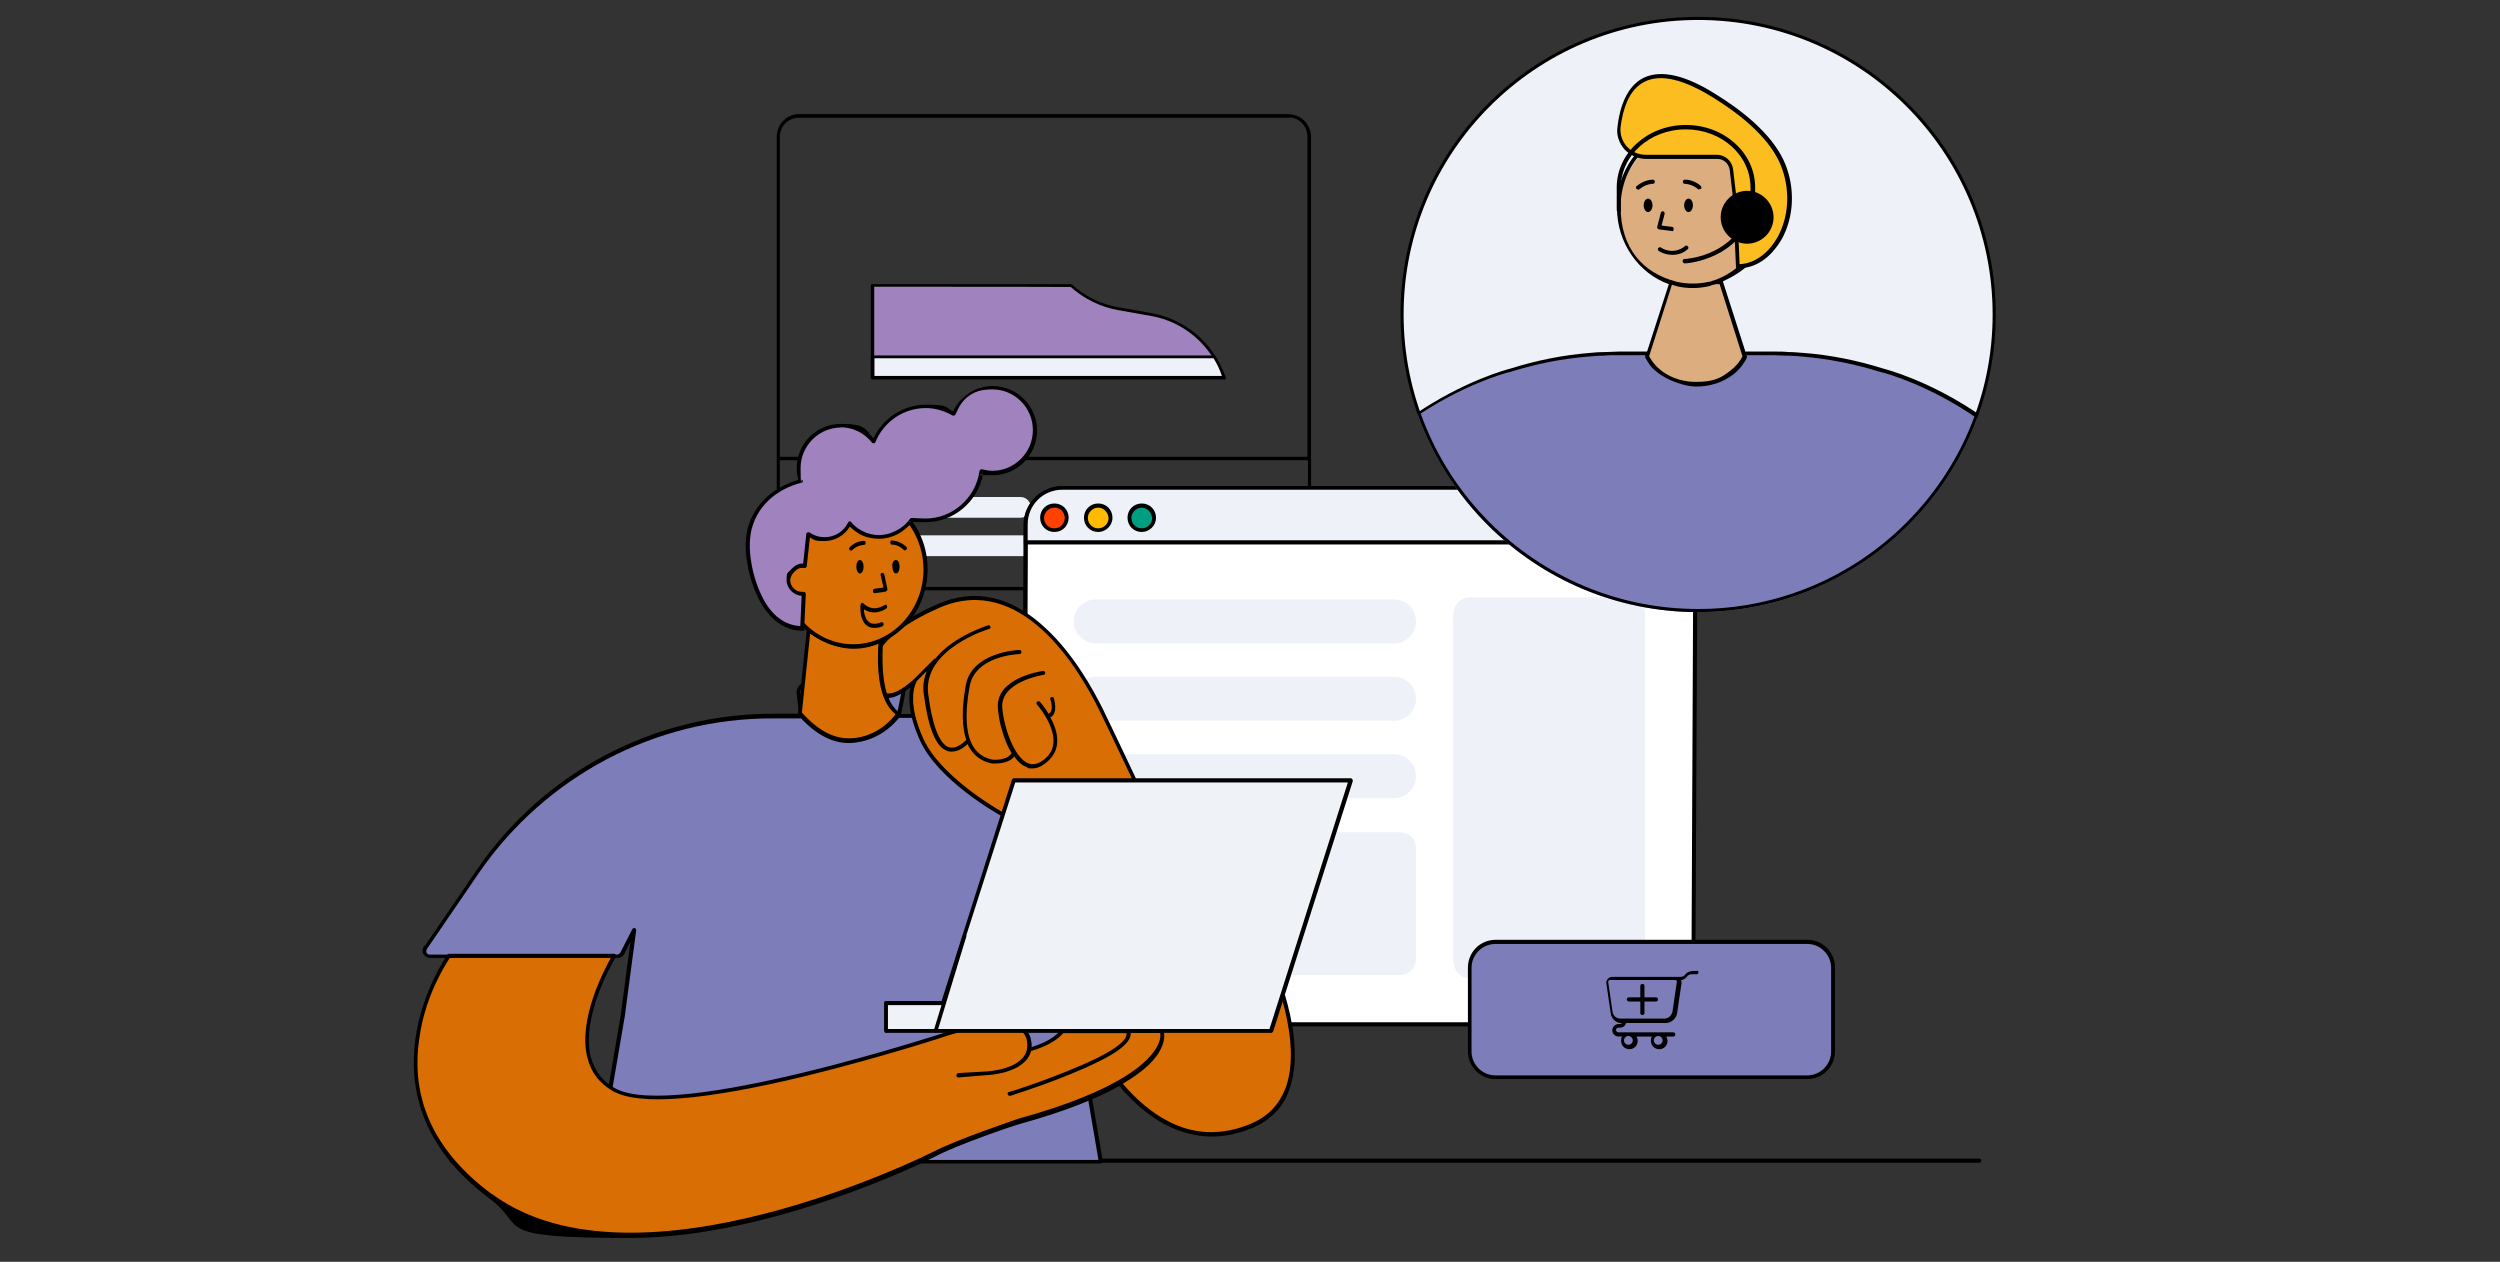 <?xml version="1.0" encoding="UTF-8"?><svg id="a" xmlns="http://www.w3.org/2000/svg" width="964.3" height="486.7" xmlns:xlink="http://www.w3.org/1999/xlink" viewBox="0 0 964.3 486.7"><rect x="0" y="0" width="964.3" height="486.7" fill="#333333" stroke="none"/><defs><style>.cs{fill:none;}.ct{fill:#fff;}.ct,.cu,.cv,.cw,.cx,.cy,.cz,.da,.db,.dc,.dd,.de{fill-rule:evenodd;}.cu{fill:#fcbd21;}.cv{fill:#a082be;}.cw{fill:#eff2f7;}.cx{fill:#ffba00;}.cy{fill:#009e80;}.da{fill:#dcad7f;}.db{fill:#ff4200;}.dc{fill:#7d7db9;}.dd{fill:#eef2f8;}.df{clip-path:url(#bp);}.de{fill:#d96e05;}</style><clipPath id="bp"><circle class="cs" cx="655" cy="121.3" r="114.8"/></clipPath></defs><path id="b" class="cz" d="M763.3,448.5H174.2c-.5,0-.8-.3-.8-.8s.3-.8.8-.8h589.2c.5,0,.8.3.8.8s-.3.8-.8.8"/><g id="c"><g id="d"><g id="e"><path id="f" class="dd" d="M425.7,206.5c2.2,0,4,1.8,4,4s-1.8,4-4,4h-111.9c-2.2,0-4-1.8-4-4s1.8-4,4-4h111.9ZM393.6,191.7c2.2,0,4,1.8,4,4s-1.8,4-4,4h-79.7c-2.2,0-4-1.8-4-4s1.8-4,4-4h79.7Z"/><path id="g" class="cz" d="M497.1,44.1c4.8,0,8.6,3.9,8.6,8.7v166.2c0,4.8-3.9,8.7-8.6,8.7h-188.9c-4.8,0-8.6-3.9-8.6-8.7V52.7c0-4.8,3.9-8.7,8.6-8.7h188.9ZM504.3,177.5h-203.5v41.5c0,4,3.2,7.4,7.4,7.4h188.9c4,0,7.4-3.2,7.4-7.4v-41.5h-.1ZM497.1,45.4h-188.9c-4,0-7.4,3.2-7.4,7.4v123.4h203.5V52.7c0-4.1-3.2-7.4-7.2-7.4Z"/><path class="cv" d="M336.7,145.7h135.7l-.4-.9c-4.4-12.1-15-21.1-27.7-23.4l-12.9-2.3c-6.6-1.2-12.8-4.1-17.8-8.7l-.3-.3h-76.6v35.5h0Z"/><path id="h" class="cz" d="M337.3,145h134c-4.3-12-14.7-20.9-27.2-23.1l-12.9-2.3c-6.7-1.2-13-4.3-18.2-8.9h-.1c0-.1-75.7-.1-75.7-.1v34.5h.1ZM472.2,146.3h-135.7c-.4,0-.6-.3-.6-.6v-35.5c0-.4.3-.6.6-.6h76.6c.1,0,.3,0,.4.1l.3.3c4.9,4.4,11,7.4,17.5,8.5l12.9,2.3c12.9,2.3,23.7,11.4,28.1,23.8l.4.9c.1.3,0,.4-.1.6,0,.1-.1.3-.4.3h0Z"/><path id="i" class="dd" d="M336.7,137.6h131.8c1.4,2.2,2.6,4.5,3.5,7.1l.4.9h-135.7v-8Z"/><path id="j" class="cz" d="M337.3,145h134c-.8-2.5-1.9-4.7-3.2-6.8h-130.8v6.8ZM472.2,146.3h-135.7c-.4,0-.6-.3-.6-.6v-8c0-.4.3-.6.6-.6h131.8c.3,0,.4.1.5.3,1.4,2.3,2.7,4.8,3.6,7.2l.4.9c.1.3,0,.4-.1.6-.1.1-.3.3-.5.3h0Z"/></g></g></g><g id="k"><path id="l" class="ct" d="M638.9,395.1h-230c-7.8,0-14.2-6.4-14.2-14.2l.8-178.6c0-7.8,6.4-14.2,14.2-14.2h230.2c7.8,0,14.2,6.4,14.2,14.2l-.9,178.6c0,7.8-6.3,14.2-14.2,14.2"/><path id="m" class="cz" d="M409.9,188.9c-7.5,0-13.4,5.9-13.4,13.4l-.8,178.6c0,7.5,5.9,13.4,13.4,13.4h229.9c7.5,0,13.4-5.9,13.4-13.4l.8-178.6c0-7.3-5.9-13.4-13.4-13.4h-229.9ZM638.9,395.9h-230c-8.2,0-14.9-6.7-14.9-14.9l.8-178.6c0-8.2,6.7-14.9,14.9-14.9h230.2c8.2,0,14.9,6.7,14.9,14.9l-.9,178.6c0,8.2-6.6,14.9-14.9,14.9h0Z"/><path id="n" class="dd" d="M639.9,188.2h-230c-7.8,0-14.2,6.4-14.2,14.2v6.9h258.4v-6.9c0-7.9-6.4-14.2-14.2-14.2"/><path id="o" class="cz" d="M396.4,208.4h256.8v-6.1c0-7.5-5.9-13.4-13.4-13.4h-230c-7.5,0-13.4,5.9-13.4,13.4v6.1ZM654.8,210h-259.9v-7.6c0-8.2,6.7-14.9,14.9-14.9h230c8.2,0,14.9,6.7,14.9,14.9v7.6Z"/><path id="p" class="db" d="M411.4,199.7c0,2.6-2.1,4.7-4.7,4.7s-4.7-2.1-4.7-4.7,2.1-4.7,4.7-4.7,4.7,2.1,4.7,4.7"/><path id="q" class="cz" d="M406.7,195.8c-2.1,0-4,1.8-4,4s1.8,4,4,4,4-1.8,4-4-1.7-4-4-4M406.7,205.2c-3.1,0-5.5-2.4-5.5-5.5s2.4-5.5,5.5-5.5,5.5,2.4,5.5,5.5-2.4,5.5-5.5,5.5"/><path id="r" class="cx" d="M428.2,199.7c0,2.6-2.1,4.7-4.7,4.7s-4.7-2.1-4.7-4.7,2.1-4.7,4.7-4.7,4.7,2.1,4.7,4.7"/><path id="s" class="cz" d="M423.6,195.8c-2.1,0-4,1.8-4,4s1.8,4,4,4,4-1.8,4-4c-.2-2.1-1.8-4-4-4M423.6,205.2c-3.1,0-5.5-2.4-5.5-5.5s2.4-5.5,5.5-5.5,5.5,2.4,5.5,5.5-2.6,5.5-5.5,5.5"/><path id="t" class="cy" d="M444.9,199.7c0,2.6-2.1,4.7-4.7,4.7s-4.7-2.1-4.7-4.7,2.1-4.7,4.7-4.7,4.7,2.1,4.7,4.7"/><path id="u" class="cz" d="M440.4,195.8c-2.1,0-4,1.8-4,4s1.8,4,4,4,4-1.8,4-4c-.2-2.1-1.8-4-4-4M440.4,205.2c-3.1,0-5.5-2.4-5.5-5.5s2.4-5.5,5.5-5.5,5.5,2.4,5.5,5.5-2.6,5.5-5.5,5.5"/><path id="v" class="dd" d="M540.1,376.1h-119.9c-3.4,0-6.1-2.7-6.1-6.1v-42.9c0-3.4,2.7-6.1,6.1-6.1h119.9c3.4,0,6.1,2.7,6.1,6.1v42.9c0,3.4-2.7,6.1-6.1,6.1"/><path id="w" class="dd" d="M628.4,377.4h-61.5c-3.4,0-6.1-2.7-6.1-6.1v-134.8c0-3.4,2.7-6.1,6.1-6.1h61.5c3.4,0,6.1,2.7,6.1,6.1v134.8c0,3.4-2.7,6.1-6.1,6.1"/><path id="x" class="dd" d="M537.7,248.2h-115c-4.7,0-8.5-3.8-8.5-8.5s3.8-8.5,8.5-8.5h115c4.7,0,8.5,3.8,8.5,8.5,0,4.7-3.8,8.5-8.5,8.5"/><path id="y" class="dd" d="M537.7,278h-115c-4.7,0-8.5-3.8-8.5-8.5s3.8-8.5,8.5-8.5h115c4.7,0,8.5,3.8,8.5,8.5,0,4.7-3.8,8.5-8.5,8.5"/><path id="z" class="dd" d="M537.7,307.9h-115c-4.7,0-8.5-3.8-8.5-8.5s3.8-8.5,8.5-8.5h115c4.7,0,8.5,3.8,8.5,8.5,0,4.7-3.8,8.5-8.5,8.5"/><path id="aa" class="dd" d="M628.4,376.1h-61.8c-3.4,0-6.1-2.7-6.1-6.1v-132.7c0-3.4,2.7-6.1,6.1-6.1h61.8c3.4,0,6.1,2.7,6.1,6.1v132.7c0,3.4-2.7,6.1-6.1,6.1"/></g><g id="ab"><g id="ac"><g id="ad"><path id="ae" class="dc" d="M697.1,415.5h-120.2c-5.5,0-9.9-4.4-9.9-9.9v-32.3c0-5.5,4.4-9.9,9.9-9.9h120.2c5.5,0,9.9,4.4,9.9,9.9v32.3c0,5.5-4.4,9.9-9.9,9.9"/><path id="af" class="cz" d="M576.8,364.1c-5,0-9.2,4.1-9.2,9.2v32.3c0,5,4.1,9.2,9.2,9.2h120.3c5,0,9.2-4.1,9.2-9.2v-32.3c0-5-4.1-9.2-9.2-9.2,0,0-120.3,0-120.3,0ZM697.1,416.2h-120.2c-5.9,0-10.7-4.7-10.7-10.7v-32.3c0-5.9,4.7-10.7,10.7-10.7h120.2c5.9,0,10.7,4.7,10.7,10.7v32.3c0,5.9-4.7,10.7-10.7,10.7h0Z"/><path id="ag" class="cz" d="M654.3,374.2c.5,0,.8.3.8.8s-.3.8-.8.8h-1.8c-.8,0-1.4.3-1.8.9-.6.8-1.4,1.2-2.3,1.4.2.3.2.6.2,1.1l-1.7,11.6c-.3,2.1-2.3,3.8-4.4,3.8h-15.3c-.3,1.1-1.2,1.8-2.4,1.8h-.6c-.5,0-.9.5-.9.9s.5.9.9.9h21.2c.5,0,.8.3.8.8s-.3.8-.8.8h-2.7c.3.5.5,1.1.5,1.7,0,1.8-1.4,3.2-3.2,3.2s-3.2-1.4-3.2-3.2.2-1.2.5-1.7h-6.1c.3.5.5,1.1.5,1.7,0,1.8-1.4,3.2-3.2,3.2s-3.2-1.4-3.2-3.2.2-1.2.5-1.7h-1.5c-1.4,0-2.4-1.1-2.4-2.4s1.1-2.4,2.4-2.4h.6c.3,0,.5-.2.8-.3h0c-2.3,0-4.1-1.7-4.4-3.8l-1.7-11.6c-.2-.6.2-1.2.5-1.7.5-.5,1.1-.8,1.7-.8h26.4c.8,0,1.4-.3,1.8-.9.8-.9,1.8-1.4,3.1-1.4h1.7v-.2ZM628.1,399.6c-.9,0-1.7.8-1.7,1.7s.8,1.7,1.7,1.7,1.7-.8,1.7-1.7c0-.9-.8-1.7-1.7-1.7ZM639.6,399.6c-.9,0-1.7.8-1.7,1.7s.8,1.7,1.7,1.7,1.7-.8,1.7-1.7-.8-1.7-1.7-1.7ZM643.6,378h-22.6c-.3,0-.5.2-.5.2,0,.2-.2.3-.2.5l1.7,11.6c.2,1.5,1.5,2.6,3.1,2.6h16.9c1.5,0,2.7-1.1,3.1-2.6l1.7-11.6c0-.3-.2-.5-.2-.5,0-.2-.2-.2-.5-.2h-2.6ZM633.5,379.5c.5,0,.8.3.8.8v4.4h4.4c.5,0,.8.3.8.8s-.3.8-.8.8h-4.4v4.4c0,.5-.3.8-.8.8s-.8-.3-.8-.8v-4.4h-4.4c-.5,0-.8-.3-.8-.8s.3-.8.8-.8h4.4v-4.4c0-.5.5-.8.8-.8Z"/></g></g></g><g id="ah"><g id="ai"><g id="aj"><g id="ak"><g id="al"><path id="am" class="dc" d="M164.5,365.3l20.1-29.4c25.6-37.4,68.2-59.8,113.5-59.8h11l-.9-8.8c-.2-1.7,1.2-3.2,2.9-3.2h26.8c.6,1.1,1.2,2,1.8,2.7,2.1,2.4,5.6,1.1,8.5-.8.2.5.2.9.2,1.5l-1.7,8.5h5.9c.6,2.6,1.7,5.5,3.2,8.8,7.5,16.2,32,29.3,32,29.3,0,0,9.2,43.2,27.8,78.4l9.5,55.2h-194l9.6-56.3,4.4-33.2-4.6,9c-.3.8-1.1,1.2-1.8,1.2h-72.6c-1.7.2-2.6-1.8-1.7-3.2"/><path id="an" class="cz" d="M163.9,364.8l20.1-29.4c25.8-37.7,68.5-60.1,114.1-60.1h10.1l-.9-7.9c-.2-1.1.3-2.1.9-2.9.8-.8,1.7-1.2,2.7-1.2h34.5c1.1,0,2.1.5,2.9,1.4s1.1,2,.8,3.1l-1.5,7.6h5.3c0,.5,0,1.1.2,1.5h-6.4c-.3,0-.5-.2-.6-.3s-.2-.5-.2-.6l1.7-8.5c.2-.6,0-1.2-.5-1.8-.5-.5-1.1-.8-1.7-.8h-34.5c-.6,0-1.2.3-1.7.8-.5.5-.6,1.1-.6,1.7l.9,8.8c0,.2,0,.5-.2.6s-.3.3-.6.3h-11c-45.1,0-87.2,22.3-112.9,59.5l-20.1,29.4c-.3.5-.3.9-.2,1.4.2.5.6.8,1.2.8h72.4c.5,0,.9-.3,1.2-.8l4.6-9c.2-.3.6-.5.9-.5.3.2.6.5.6.9l-4.4,33.2-9.5,55.4h192.2l-8.5-49.9c.5,0,1.1,0,1.5-.2l8.7,50.6c0,.2,0,.5-.2.6s-.3.3-.6.3h-194c-.3,0-.5-.2-.6-.3s-.2-.5-.2-.6l9.6-56.1,3.8-28.7-2.4,4.9c-.5.9-1.5,1.5-2.6,1.5h-72.3c-1.1,0-2-.6-2.6-1.5-.5-1.1-.3-2.3.3-3.2"/><path id="ao" class="cz" d="M341.9,275.8c.5,0,.8-.3.8-.8v-7c0-.5-.3-.8-.8-.8s-.8.3-.8.8v7c0,.5.3.8.8.8"/><path id="ap" class="cz" d="M336.6,275.8c.5,0,.8-.3.8-.8v-7c0-.5-.3-.8-.8-.8s-.8.3-.8.8v7c0,.5.3.8.8.8"/><path id="aq" class="cz" d="M331.4,275.8c.5,0,.8-.3.8-.8v-7c0-.5-.3-.8-.8-.8s-.8.3-.8.8v7c0,.5.3.8.8.8"/><path id="ar" class="cz" d="M326.1,275.8c.5,0,.8-.3.8-.8v-7c0-.5-.3-.8-.8-.8s-.8.3-.8.8v7c0,.5.3.8.8.8"/><path id="as" class="cz" d="M320.9,275.8c.5,0,.8-.3.8-.8v-7c0-.5-.3-.8-.8-.8s-.8.3-.8.8v7c-.2.5.3.8.8.8"/><path id="at" class="cz" d="M315.5,275.8c.5,0,.8-.3.8-.8v-7c0-.5-.3-.8-.8-.8s-.8.3-.8.8v7c0,.5.3.8.8.8"/><path id="au" class="de" d="M173.1,368.6h63.8s-23.5,38.3,0,51.6c23.3,13.1,129.2-21.8,129.2-21.8,0,0,28.7-9.5,31,2.6.3,1.4.3,2.6,0,3.7,0,0,8.5-2,12.7-7h8.7c-20.4-36-30.4-83.4-30.4-83.4,0,0-24.6-13.1-32-29.3-7.5-16.2-2.4-23-2.4-23,0,0-9.5,9.5-13.6,4.7-4.1-4.7-10.4-19.2,22.4-33.4,32.8-14.2,55.5,25.6,62.5,40,7,14.3,45,95.3,45,95.3h19.5s24.7,51.9-6.3,65.1c-20.4,8.8-37.5-.2-51.2-16.3-8.2,4.7-20.7,9.9-39.4,14.9,0,0-22.7,7.5-32.5,12.7-9.6,5-116.8,56-171,16-53.8-39.8-16-92.3-16-92.3"/><path id="av" class="de" d="M462.6,352.9s9.9,17.1,13.9,35.2"/><path id="aw" class="cz" d="M476.5,388.9h.2c.5-.2.8-.5.6-.9-4-18-13.9-35.2-14-35.5-.2-.3-.8-.5-1.1-.3s-.5.8-.3,1.1c.2.2,9.9,17.2,13.7,35.1.3.3.6.6.9.6"/><path id="ax" class="cz" d="M189.7,460.5c55.8,41.2,169-15.6,170.2-16.2,9.6-5,32.3-12.5,32.6-12.7,40-11,50.8-22.3,53.8-27.9,1.4-2.6,1.4-4.4,1.2-5.3h-11.4v.9c-.5,2.9-4.4,6.3-12.2,10.1-15.1,7.5-34,13.1-34.2,13.3h-.2c-.3,0-.6-.2-.8-.6-.2-.5.2-.9.5-.9s18.9-5.8,34-13.1c9.3-4.6,11.1-7.5,11.3-8.8v-.8h-24.4c-3.8,4.4-10.7,6.4-12.4,6.9-2.3,8.7-16.6,9.3-17.2,9.3l-10.8.9h0c-.5,0-.8-.3-.8-.8s.3-.8.8-.9l10.5-.6c.2,0,14.3-.6,15.9-8.5.2-1.1.2-2.1,0-3.4-.3-1.7-1.2-3.1-2.7-4-7.6-4.4-27,1.8-27.1,1.8-.3.2-26.8,8.8-55.8,15.9-39.2,9.5-64.1,11.4-74,5.8-5.2-2.9-8.5-7.2-9.9-12.8-3.8-14.6,6.3-33.7,9-38.6h-62.1c-1.4,2.1-9.5,14.5-11.7,30.7-3.7,23.6,5.8,44.1,27.9,60.4M172.5,368.2c.2-.2.5-.3.6-.3h63.8c.3,0,.6.2.6.5.2.3.2.6,0,.8s-13.7,22.6-9.6,38.6c1.4,5.2,4.4,9.2,9.2,11.9,22.9,13,127.5-21.5,128.6-21.8.8-.3,20.3-6.6,28.5-1.7,2,1.1,3.1,2.7,3.5,5,.2.9.3,1.8.2,2.7,2.4-.8,8.1-2.7,11.1-6.4.2-.2.3-.3.6-.3h38.4c.3,0,.6.2.8.5,0,.2,1.1,2.7-1.1,7-1.8,3.7-5.9,8.2-14.6,13.3,5.3,6.3,11.3,11.3,17.5,14.5,10.2,5.3,21,5.6,32.2.8,6.3-2.7,10.5-7.2,13-13.4,6.9-18.3-5.2-46.2-6.9-50.2h-19.1c-.3,0-.6-.2-.8-.5-.3-.8-38.1-81.3-45-95.3-8.1-16.5-30.2-53.1-61.6-39.5-14.6,6.4-23.3,13.6-25,21-1.2,5.5,1.5,9.6,2.9,11,.6.6,1.4,1.1,2.3,1.1,4.1.2,10.2-5.8,10.2-5.8l7.5-7.5c.2-.2.3-.2.5-.2,7-8.7,20.1-12.7,20.3-12.8.5-.2.9.2.9.5.2.5-.2.9-.5.9s-25.5,7.8-23.5,24.9c1.5,12,4.3,19.4,7.9,20.7,1.8.6,4.1-.2,6.6-2.6,0,0,.2,0,.2-.2-1.7-5-1.8-12-.2-21,2.3-13.1,20.6-13.7,20.7-13.7.5,0,.8.3.8.8s-.3.8-.8.8-17.1.6-19.2,12.5c-3.1,17.1,0,26.5,8.8,28.2,1.5.2,5.9,0,7.2-2.3l.2-.2c-3.1-5-5-12.4-5.3-17.4-.9-11.6,16.6-14.2,17.4-14.3.5,0,.8.3.9.6,0,.5-.3.8-.6.9-.2,0-16.8,2.6-16,12.7.6,7.5,4.6,19.5,10.2,21.5,2.3.8,4.7-.2,7.2-2.7,7-7.5-3.8-19.8-4-20-.3-.3-.3-.8,0-1.1s.8-.3,1.1,0c.2.2,1.8,2,3.4,4.7,0-.2.2-.2.3-.3,1.4-.9.8-4.3.3-5.3-.2-.5.2-.9.5-.9.5-.2.9.2.9.5.2.6,1.5,5.3-.9,7-.2.2-.3.2-.5.2h0c2.6,4.7,4.6,11.3-.2,16.3-2.3,2.3-4.4,3.5-6.7,3.5s-1.5-.2-2.1-.5c-1.8-.6-3.5-2.1-4.9-4.1-1.7,2.3-5.3,2.7-7.3,2.7h-1.2c-4.4-.8-7.6-3.4-9.5-7.5-2.1,2-4.1,2.9-6.1,2.9s-1.2-.2-1.8-.3c-4.4-1.5-7.3-9-9-22-.5-3.4.2-6.3,1.2-8.8l-3.8,3.8c-.3.5-4.4,7.2,2.4,22.3,7.2,15.7,31.4,28.8,31.7,29,.2.2.3.3.5.5.2.6,8.2,38.4,24.4,71.8-.5.5-.8.9-.9,1.5-15.7-32.2-24.1-68.6-24.9-72.6-3.1-1.7-25-14.2-32-29.4-4.7-10.4-4.6-17.1-3.7-20.6-2.3,1.8-5.9,4.3-8.8,4.1-1.4,0-2.4-.6-3.4-1.5-1.4-1.7-4.6-6.1-3.2-12.4,1.8-8.1,10.5-15.6,25.9-22.3,14.3-6.3,28.5-3.1,41.8,9.5,10.7,9.9,18.2,23.6,21.8,30.8,6.7,13.6,41.8,88.5,44.8,94.9h19.1c.3,0,.6.2.8.5.6,1.2,14.8,31.6,7.2,51.9-2.4,6.7-7.2,11.4-13.7,14.3-5.5,2.3-10.8,3.5-16.2,3.5s-11.7-1.5-17.4-4.4c-6.6-3.4-12.7-8.7-18.2-15.1-8.4,4.7-20.7,9.8-38.9,14.8-.2,0-22.9,7.5-32.3,12.5-.8.5-62.2,31.3-117.3,31.3s-39.4-4.1-54.5-15.3c-53.8-40.1-16.6-93.3-16.2-93.8"/><polygon id="ay" class="cw" points="363.7 386.9 391 301.1 521 301.1 490.3 397.6 341.9 397.6 341.9 386.9 363.7 386.9"/><path id="az" class="cz" d="M489.7,396.9h-147.2v-9.2h21c.3,0,.6-.2.8-.6l27.3-85.3h128.3l-30.2,95ZM341.9,398.4h148.4c.3,0,.6-.2.8-.6l30.7-96.5c0-.3,0-.5-.2-.8-.2-.2-.3-.3-.6-.3h-129.9c-.3,0-.6.2-.8.6l-27.1,85.3h-21.4c-.5,0-.8.3-.8.8v10.7c.2.6.5.9.9.9h0Z"/><path id="ba" class="cz" d="M360.8,398.4c.3,0,.6-.2.8-.6l11.1-36.5c.2-.5-.2-.9-.5-.9-.5-.2-.9.2-.9.5l-11.1,36.5c-.2.5.2.9.5.9q0,.2.2.2"/></g></g></g><g id="bb"><g id="bc"><path id="bd" class="de" d="M346.7,275.4c-5.6-3.7-7.9-13.1-6.9-28.2-8.8,4.1-18.2,2.7-27.9-4.3l-3.4,32.3c6.7,7.6,13.6,11.1,20.6,10.4,7.2-.9,13-4.3,17.5-10.2Z"/><path id="be" d="M312.4,242.3c9.5,6.9,18.5,8.2,27.1,4.3.5-.3,1.1.2,1.1.8-.9,14.9,1.2,24.1,6.6,27.6.3.3.5.8.2,1.1-4.7,6.1-10.8,9.6-18,10.4-7.3.8-14.5-2.7-21.4-10.5-.2-.2-.2-.3-.2-.6l3.4-32.5c.2-.6.8-.9,1.2-.5ZM312.5,244.2l-3.2,30.7-.2-.3c6.6,7.5,13.3,10.8,20,10.1h.6c6.1-.8,11.3-3.7,15.4-8.7l.3-.5-.2-.2c-5-4.1-7.2-13-6.4-26.7v-.3l-.5.2c-8.1,3.2-16.6,2-25.3-3.8l-.6-.5Z"/><g id="bf"><path id="bg" class="de" d="M329.1,249.3c15.4,0,27.9-13.3,27.9-29.6s-12.5-29.6-27.9-29.6-27.9,13.3-27.9,29.6,12.5,29.6,27.9,29.6Z"/><path id="bh" class="cz" d="M329.1,190.9c14.9,0,27.1,13,27.1,28.8s-12.2,28.8-27.1,28.8-27.1-13-27.1-28.8,12.2-28.8,27.1-28.8M329.1,250c15.9,0,28.7-13.6,28.7-30.4s-12.8-30.4-28.7-30.4-28.7,13.6-28.7,30.4c.2,16.8,13,30.4,28.7,30.4"/><g id="bi"><path id="bj" class="cz" d="M332.3,232.6c.3-.2.5,0,.8.2,4,3.7,7.9.6,8.1.6.3-.3.8-.2.9.2s.2.9-.2,1.1c0,0-4.3,3.2-8.7.3,0,1.4.5,3.5,1.7,4.7,1.1,1.1,2.9,1.2,5,.3.3-.2.8.2.9.5.2.5-.2.9-.5,1.1-1.2.5-2.1.6-3.1.6-1.4,0-2.4-.5-3.2-1.2-2.6-2.4-2.1-7.3-2.1-7.5,0-.5.2-.6.3-.8M344.1,208.5c.2,0,2.9,0,5.5,2.4.3.3.3.8,0,1.1-.2.2-.3.3-.5.3s-.3,0-.5-.2c-2.1-2.1-4.4-2-4.4-2-.5,0-.8-.3-.8-.8s.3-.9.6-.9M327.8,211c2.4-2.4,5.3-2.4,5.5-2.4.3,0,.6.3.6.8s-.3.8-.8.8c0,0-2.4,0-4.4,2-.2.2-.3.2-.5.2s-.5-.2-.5-.3c-.3-.2-.3-.6,0-.9M345.6,216c.8,0,1.4,1.2,1.4,2.6s-.6,2.6-1.4,2.6-1.4-1.2-1.4-2.6c-.2-1.5.5-2.6,1.4-2.6M331.7,216c.8,0,1.4,1.2,1.4,2.6s-.6,2.6-1.4,2.6-1.4-1.2-1.4-2.6c0-1.5.6-2.6,1.4-2.6M341.8,228.2l-4.3.6h-.2c-.3,0-.6-.3-.6-.8s.2-.8.6-.9l3.5-.5-1.1-4.7c-.2-.5.2-.9.5-.9.3-.2.8.2.9.6l1.2,5.6c0,.2,0,.5-.2.6-.2.2-.3.3-.5.3"/></g></g></g></g><g id="bk"><g id="bl"><g id="bm"><path id="bn" class="cv" d="M289.6,202.8c2.4-7.5,8.8-14.3,19.4-17.1-.5-1.5-.8-3.2-.8-4.9,0-9.2,7.3-16.5,16.3-16.5s9.8,2.4,12.8,6.3c3.2-8.1,11-13.7,20.1-13.7s7.6,1.1,10.8,2.9c2.4-5.9,8.2-10.1,14.9-10.1s16.3,7.5,16.3,16.5-7.3,16.5-16.3,16.5-2.9-.2-4.3-.6c-1.5,10.7-10.5,18.8-21.5,18.8s-5-.2-5-.2h-.5c-2.7,4-7.3,6.6-12.5,6.6s-8.7-2-11.4-5.2c-1.8,3.7-5.5,6.1-9.8,6.1s-4.4-.8-6.3-2l-1.4,12.2c-1.5-.3-3.1-.2-5,2.3-.8.9-1.2,2-1.2,3.1,0,2.9,2.4,5.3,5.3,5.3h.5l-.6,13.3c-7,0-12.4-4.6-15.7-11-4.3-7.6-7-20-4.3-28.5"/><path id="bo" class="cz" d="M324.4,164.9c-8.5,0-15.6,7-15.6,15.7s.3,3.2.8,4.7v.6c-.2.2-.3.3-.5.3-9.3,2.4-16.2,8.4-18.8,16.6-2.7,8.2,0,20.4,4.1,28.2,3.5,6.6,8.5,10.2,14.3,10.5l.5-11.7c-3.2-.2-5.8-2.9-5.8-6.1s.5-2.6,1.4-3.7c2-2.3,3.7-2.7,5-2.6l1.2-11.4c0-.3.2-.5.5-.6s.5-.2.8,0c1.7,1.2,3.7,1.8,5.8,1.8,3.8,0,7.3-2.1,9-5.6.2-.2.3-.5.6-.5s.5,0,.6.3c2.7,3.2,6.7,5,10.8,5s9.2-2.3,11.9-6.3c.2-.2.3-.3.6-.3h.5s3.2.2,5,.2c10.2,0,19.2-7.8,20.7-18.2,0-.2.2-.5.3-.6.2-.2.5-.2.6-.2,1.4.3,2.7.6,4.1.6,8.5,0,15.6-7,15.6-15.7s-7-15.7-15.6-15.7-11.7,3.8-14.2,9.6c-.2.2-.3.3-.5.5h-.6c-3.2-1.8-6.7-2.9-10.4-2.9-8.5,0-16.2,5.2-19.4,13.1-.2.3-.3.5-.6.5s-.6,0-.8-.3c-2.9-3.7-7.3-5.9-12.2-5.9M309.6,243.3c-6.7,0-12.5-4.1-16.5-11.4-4.3-8.1-7.2-20.7-4.3-29.4,2.7-8.4,9.6-14.6,19.1-17.4-.3-1.4-.6-2.9-.6-4.4,0-9.6,7.6-17.2,17.1-17.2s9.3,2,12.5,5.6c3.7-7.9,11.6-13,20.3-13s7.2.9,10.4,2.6c2.9-5.9,8.7-9.8,15.3-9.8,9.5,0,17.1,7.8,17.1,17.2s-7.6,17.2-17.1,17.2-2.4-.2-3.7-.5c-2,10.7-11.3,18.6-22.1,18.6s-4.9-.2-5-.2h-.2c-3.1,4.1-7.8,6.6-12.8,6.6s-8.2-1.7-11.3-4.7c-2.1,3.5-5.8,5.6-9.9,5.6s-3.8-.5-5.5-1.4l-1.2,11c0,.2-.2.5-.3.6-.2.2-.5.2-.6.2-1.2-.2-2.6-.2-4.4,2-.6.8-1.1,1.7-1.1,2.6,0,2.6,2.1,4.6,4.6,4.6h.5c.3,0,.5,0,.6.2.2.2.3.3.3.6l-.6,13.3c.3.6,0,.9-.5.9"/></g></g></g></g></g><g class="df"><g id="bq"><g id="br"><g id="bs"><path id="bt" class="dd" d="M769.5,121.3c0,63.3-51.2,114.5-114.5,114.5s-114.5-51.2-114.5-114.5S591.7,6.8,655,6.8s114.5,51.2,114.5,114.5"/></g><g id="bu"><g id="bv"><path id="bw" class="dd" d="M769.5,121.3c0,63.3-51.2,114.5-114.5,114.5s-114.5-51.2-114.5-114.5S591.7,6.8,655,6.8s114.5,51.2,114.5,114.5"/></g><g id="bx"><path id="by" class="dc" d="M841.4,325.1s-8.5-16.6-27.5-91.1c-18.9-74.6-87.9-91.1-87.9-91.1h0c-9.9-3.2-20.3-5.2-31-6.1h-.2c-1.7-.2-3.2-.2-4.9-.3h-.5c-1.8,0-3.5-.2-5.3-.2h-11.1c-2.9,6.3-10.2,10.7-18.8,10.7s-15.9-4.4-18.8-10.7h-11.1c-1.8,0-3.5,0-5.3.2h-.5c-1.7,0-3.2.2-4.9.3h-.2c-10.7.9-21,2.9-31,6.1h0s-68.9,16.6-87.9,91.1c-18.9,74.6-27.5,91.1-27.5,91.1h65.7s11.4-52.5,31.7-82.5c-1.5,25.2-6.1,65.6-6.1,65.6h191.3s-4.6-40.4-6.1-65.6c20.3,30,31.7,82.5,31.7,82.5h65.7Z"/><path id="bz" class="cz" d="M776.2,324.3h63.9c-2.1-4.7-10.8-26.4-27-90.1-18.3-72.3-84.8-90-87.2-90.6h-.2c-10.1-3.2-20.3-5.2-30.8-6.1h-.2c-1.5-.2-3.2-.2-4.9-.3h-.5c-1.8,0-3.5-.2-5.3-.2h-10.7c-3.4,6.4-10.8,10.7-19.4,10.7s-16-4.1-19.4-10.7h-10.7c-1.8,0-3.5,0-5.3.2h-.5c-1.7,0-3.2.2-4.9.3-10.5.8-20.9,2.9-31,6.1h-.2c-2.3.6-68.9,18.3-87.2,90.6-15.6,63.8-24.4,85.4-26.5,90.1h63.9c1.4-5.9,12.8-54.1,31.7-82.2.2-.3.6-.5.9-.3s.6.5.5.8c-1.4,22.9-5.3,58.7-6.1,64.8h189.7c-.6-5.9-4.7-41.9-6.1-64.8,0-.3.2-.6.5-.8.3-.2.8,0,.9.3,19.1,28.1,30.5,76.3,31.9,82.2M841.4,326h-65.7c-.3,0-.6-.3-.8-.6-.2-.6-11.1-50-30-79.9,1.7,25,5.9,62.2,5.9,62.5s0,.5-.2.6c-.2.2-.3.3-.6.3h-191.3c-.2,0-.5-.2-.6-.3-.2-.2-.2-.5-.2-.6,0-.5,4.3-37.7,5.9-62.5-19.1,29.9-29.9,79.3-30,79.8-.2.3-.5.6-.8.6h-65.7c-.3,0-.5-.2-.6-.3-.2-.3-.2-.5,0-.8.2-.2,8.7-17.5,27.3-90.9,18.8-74.1,87.7-91.5,88.5-91.7h0c10.1-3.2,20.6-5.3,31.1-6.1,1.8-.2,3.4-.3,5-.3h.5c1.8,0,3.5-.2,5.3-.2h11.1c.3,0,.6.2.8.5,2.9,6.3,10.1,10.2,18.2,10.2s15.3-4,18.2-10.2c.2-.3.5-.5.8-.5h11c1.8,0,3.7,0,5.3.2h.5c1.7,0,3.2.2,4.9.3h.2c10.5.8,21,2.9,31.1,6.1h0c.8.2,69.7,17.5,88.5,91.7,18.6,73.5,27.1,90.8,27.3,90.9.2.3.2.5,0,.8-.2.3-.5.5-.8.5"/></g><g id="ca"><path id="cb" class="da" d="M653,49.5c15.9,0,28.7,13.6,28.7,30.4s-8.5,25.2-20.1,29h2.4l9.2,28.7c-1.1,2.3-2.9,4.4-5,6.1-3.7,2.7-8.5,4.6-13.9,4.6h0c-7.5,0-14-3.4-17.5-8.4-.5-.8-.9-1.5-1.4-2.3h0l9.2-28.7h0c-11.7-3.8-20.1-15.4-20.1-29s12.8-30.4,28.7-30.4Z"/><path id="cc" class="cz" d="M653,48.7c16.2,0,29.4,14,29.4,31.1s-7.3,23.8-17.8,28.7v.2l9.2,28.7v.6c-1.2,2.4-2.9,4.6-5.2,6.4-4,3.1-9,4.7-14.3,4.7s-14.5-3.4-18.2-8.7c-.5-.8-.9-1.5-1.4-2.3-.2-.2-.2-.5,0-.6l9-27.9c-11.6-4.1-20-15.9-20-29.4-.2-17.5,13.1-31.4,29.3-31.4ZM663.4,109.6h-1.7c-.3.2-.8.2-1.1.3h-.2q-.2,0-.3.2c-.2,0-.3,0-.3.2h-.2c-2.1.5-4.3.8-6.6.8s-4-.2-5.8-.6c-.2,0-.3,0-.5-.2h-.3c-.5-.2-1.1-.3-1.5-.5l-8.8,27.6c.3.6.8,1.2,1.1,1.8,3.5,5,9.9,8.1,16.9,8.1s9.8-1.5,13.4-4.4c2-1.5,3.7-3.5,4.6-5.5l-8.8-27.8ZM653,50.2c-15.4,0-27.9,13.3-27.9,29.6s9,25.5,21,28.7h.2-.2c.2,0,.5.2.6.2,4.1.9,8.4.9,12.4,0h.3q.2,0,.3-.2l-.3.2c.2,0,.5-.2.6-.2l-.3.2c.2,0,.3-.2.5-.2h-.2c11.9-3.4,20.7-14.9,20.7-28.5.2-16.5-12.4-29.7-27.8-29.7Z"/><path id="cd" class="cz" d="M644.9,89.1h0l-4.9-.6c-.2,0-.5-.2-.6-.3-.2-.2-.2-.5-.2-.6l1.4-5.5c.2-.5.6-.6.9-.6.5.2.6.6.6.9l-1.2,4.6,4,.5c.5,0,.8.5.6.9.2.5-.2.8-.6.8"/><path id="ce" class="cz" d="M653,79.2c0,1.4-.8,2.6-1.7,2.6s-1.7-1.2-1.7-2.6.8-2.6,1.7-2.6,1.7,1.1,1.7,2.6"/><path id="cf" class="cz" d="M637.4,79.2c0,1.4-.8,2.6-1.7,2.6s-1.7-1.2-1.7-2.6.8-2.6,1.7-2.6,1.7,1.1,1.7,2.6"/><path id="cg" class="cz" d="M655.4,73.1c-.2,0-.3,0-.5-.2-2.4-2-5-2-5-2-.5,0-.8-.3-.8-.8s.3-.8.8-.8,3.4,0,6.1,2.4c.3.3.3.8.2,1.1-.3,0-.6.2-.8.2"/><path id="ch" class="cz" d="M631.8,73.1c-.2,0-.5-.2-.6-.3-.3-.3-.3-.8.2-1.1,2.9-2.4,5.9-2.4,6.1-2.4.5,0,.8.3.8.8s-.3.8-.8.8c0,0-2.7,0-5,2-.3.2-.5.3-.6.3"/><path id="ci" class="cz" d="M645.1,98.3c-3.1,0-5.3-1.5-5.3-1.5-.3-.3-.5-.8-.2-1.1s.8-.5,1.1-.2c.2.2,4.7,3.1,9.3-.6.3-.3.8-.2,1.1.2s.2.8-.2,1.1c-2,1.7-4,2.1-5.8,2.1"/></g><g id="cj"><path id="ck" class="cu" d="M686.6,91.7c-3.5,6.6-9,11.1-16.2,11.1l-.6-13.4h.5c3.1,0,5.5-2.4,5.5-5.5s-.5-2.3-1.2-3.2c-2-2.4-3.7-2.6-5.2-2.3l-1.5-13c-.3-2.7-2.7-4.9-5.5-4.9h-27.5c-6.3,0-11-5.3-10.4-11.6,1.4-13,8.4-29.7,37.2-11.7,14.5,9,23.6,18.5,26.7,28.2,2.9,8.8,2.4,18.3-1.8,26.2"/><g id="cl"><path id="cm" class="cz" d="M670.5,90.2l.5,11.7c5.9-.3,11.1-4.1,14.8-10.7,4-7.5,4.7-16.8,1.8-25.5-3.1-9.5-12-18.8-26.4-27.8-11.6-7.3-20.6-9.5-26.8-6.4-6.4,3.1-8.5,11.3-9.3,17.5-.3,2.7.6,5.5,2.4,7.5,1.8,2,4.4,3.2,7.2,3.2h27.5c3.2,0,5.9,2.4,6.3,5.6l1.4,12c1.4-.2,3.2.3,5.2,2.6.9,1.1,1.5,2.4,1.5,3.7,0,3.5-2.6,6.3-5.9,6.4M670.4,103.7c-.5,0-.8-.3-.8-.8l-.6-13.4c0-.2.2-.5.3-.6s.5-.2.6-.2h.5c2.6,0,4.7-2.1,4.7-4.7s-.3-1.8-1.1-2.6c-1.8-2.1-3.2-2.3-4.4-2-.2,0-.5,0-.6-.2s-.3-.3-.3-.6l-1.5-13c-.3-2.4-2.3-4.3-4.7-4.3h-27.5c-3.2,0-6.3-1.4-8.4-3.7-2.1-2.4-3.2-5.5-2.7-8.7,1.1-9.6,4.6-16.2,10.1-18.9,6.7-3.2,16.2-1.1,28.2,6.6,14.8,9.2,23.9,18.9,27.1,28.5,3.1,9.2,2.3,18.9-1.8,26.7-4.3,7.6-10.2,11.7-17.1,11.7"/></g><path id="cn" class="cz" d="M684.1,83.8c0,5.6-4.6,10.2-10.2,10.2s-10.2-4.6-10.2-10.2,4.6-10.2,10.2-10.2,10.2,4.6,10.2,10.2"/><path id="co" class="cz" d="M649.9,101.6c-.5,0-.8-.3-.9-.8,0-.5.3-.9.8-.9s16.5-.9,23.2-14.9c.2-.5.8-.6,1.1-.5.5.2.6.8.5,1.1-6.9,14.9-24.3,16-24.6,16q.2,0,0,0"/><g id="cp"><path id="cq" class="cz" d="M624.5,81.9c-.5,0-.9-.3-.9-.9v-8.7c0-13.3,11.9-24.1,26.7-24.1s26.7,10.8,26.7,24.1v7.5c0,.5-.3.9-.9.9s-.9-.3-.9-.9v-7.5c0-12.4-11.1-22.4-25-22.4s-25,10.1-25,22.4v8.7c.2.5-.2.9-.6.9"/></g></g></g><path id="cr" class="cz" d="M655,7.7c-62.7,0-113.6,50.9-113.6,113.6s50.9,113.6,113.6,113.6,113.6-50.9,113.6-113.6c0-62.7-50.9-113.6-113.6-113.6M655,236.6c-63.6,0-115.3-51.7-115.3-115.3S591.4,6,655,6s115.3,51.7,115.3,115.3-51.7,115.3-115.3,115.3"/></g></g></g></svg>